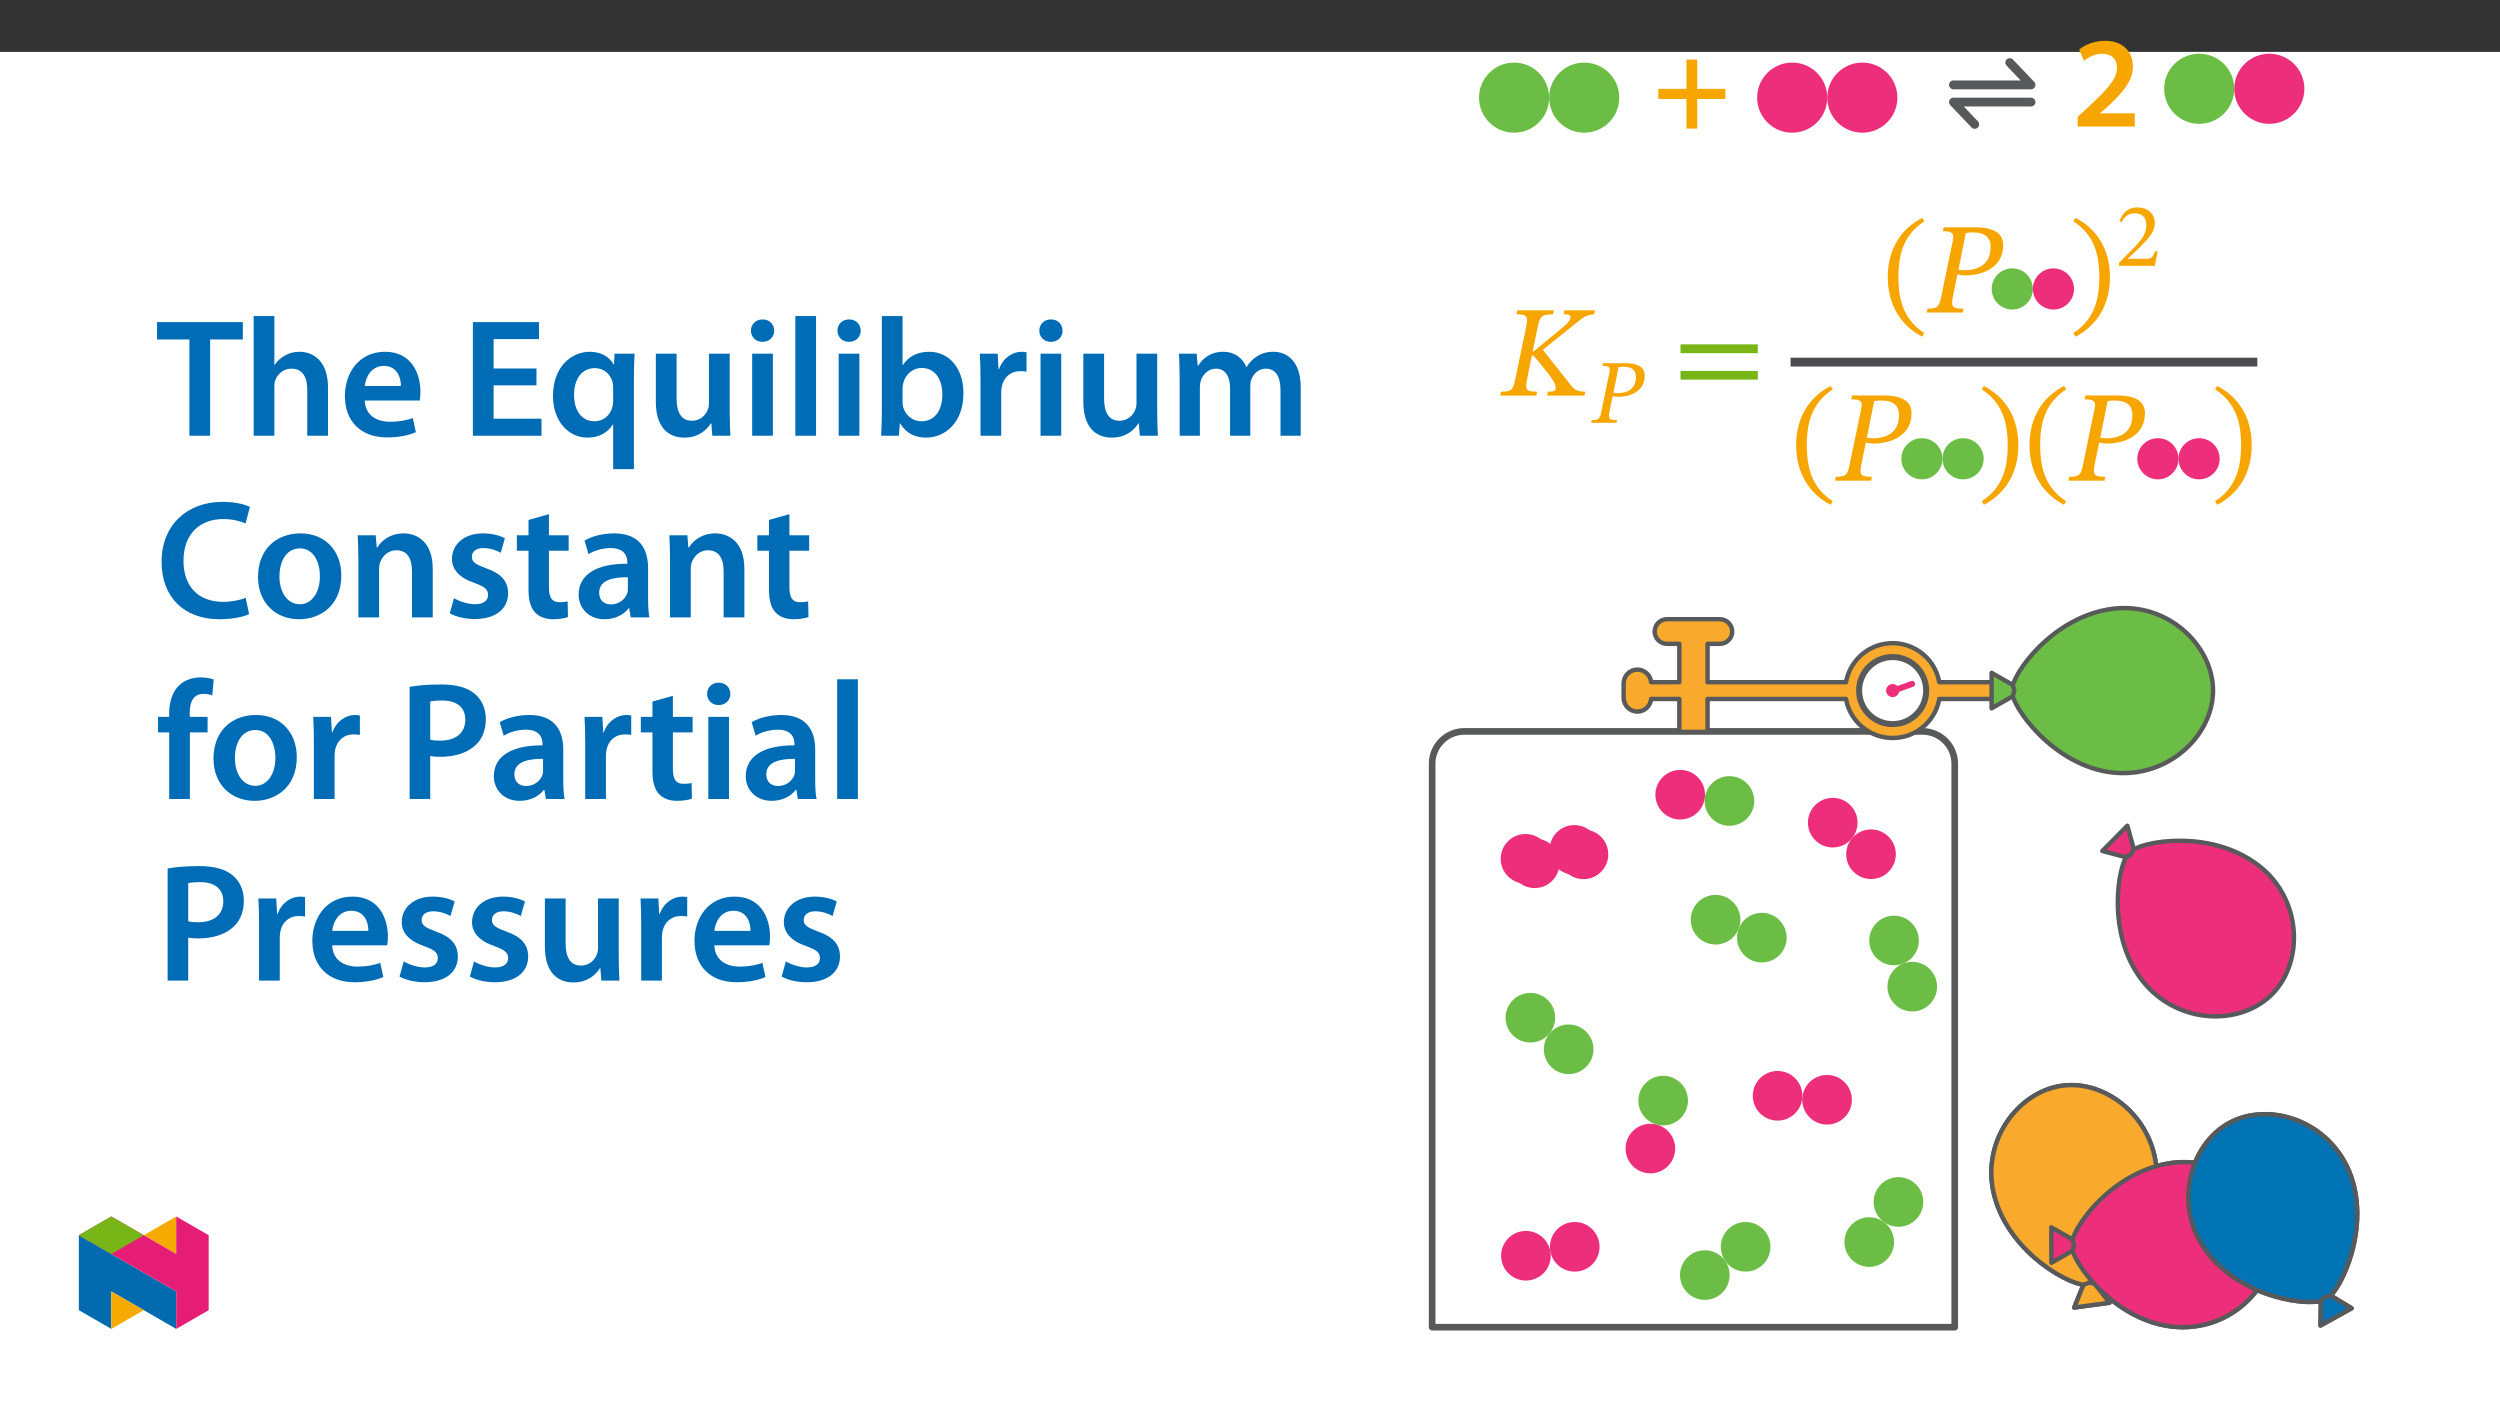 ﻿<?xml version="1.0" encoding="utf-8"?>
<svg xmlns="http://www.w3.org/2000/svg" xmlns:xlink="http://www.w3.org/1999/xlink" viewBox="0 0 960 540" version="1.1">
  <rect x="0" y="0" width="960" height="540" fill="#333333" stroke="none"/>
  <defs>
    <g>
      <symbol overflow="visible" id="glyph0-0">
        <path style="stroke:none;" d="M 15.938 -8.469 L 15.938 -9.266 C 15.938 -14.688 23.953 -18.578 23.953 -25.906 C 23.953 -31.078 19.625 -33.328 14.75 -33.328 C 9.719 -33.328 6.281 -30.484 6.281 -26.453 C 6.281 -24.109 7.219 -22.969 8.812 -22.969 C 10.016 -22.969 11.062 -23.609 11.062 -25.156 C 11.062 -27.047 10.016 -27.094 10.016 -28.734 C 10.016 -30.281 11.359 -31.438 14.297 -31.438 C 17.484 -31.438 19.484 -29.688 19.484 -25.75 C 19.484 -18.078 13.953 -16.234 13.953 -9.766 L 13.953 -8.469 Z M 17.828 -2.391 C 17.828 -3.938 16.781 -5.328 15.047 -5.328 C 13.203 -5.328 12.109 -3.984 12.109 -2.391 C 12.109 -0.75 13.047 0.406 15 0.406 C 16.781 0.406 17.828 -0.797 17.828 -2.391 Z M 29.641 8.422 L 29.641 -39.109 L 0.5 -39.109 L 0.5 8.422 Z M 27.047 5.781 L 3.031 5.781 L 3.031 -36.562 L 27.047 -36.562 Z M 27.047 5.781 " />
      </symbol>
      <symbol overflow="visible" id="glyph0-1">
        <path style="stroke:none;" d="M 5.188 -6.531 C 4.281 -2.234 3.781 -1.5 -0.344 -1.5 L -0.641 0 L 13.25 0 L 13.547 -1.5 C 9.109 -1.5 8.859 -2.234 9.719 -6.531 L 11.5 -15.391 L 12.109 -15.391 L 15.25 -11.609 C 19.484 -6.469 20.672 -4.531 20.672 -2.938 C 20.672 -1.797 19.781 -1.5 18.281 -1.5 L 17.641 -1.5 L 17.391 0 L 31.734 0 L 32.031 -1.5 C 29.594 -1.5 28.047 -2.047 26.75 -3.641 L 15.734 -17.578 L 28.594 -27.938 C 31.625 -30.391 32.625 -30.984 35.469 -31.234 L 35.719 -32.734 L 24.016 -32.734 L 23.656 -31.234 L 24.5 -31.234 C 25.656 -31.234 26.344 -30.828 26.344 -30.094 C 26.344 -28.594 24.406 -27 21.516 -24.656 L 12 -16.844 L 11.812 -16.844 L 13.703 -26.156 C 14.5 -30.031 14.938 -31.234 19.672 -31.234 L 19.922 -32.734 L 5.875 -32.734 L 5.578 -31.234 C 9.969 -31.234 10.062 -30.031 9.266 -26.156 Z M 5.188 -6.531 " />
      </symbol>
      <symbol overflow="visible" id="glyph0-2">
        <path style="stroke:none;" d="M 32.781 -16.281 L 32.781 -19.672 L 3.094 -19.672 L 3.094 -16.281 Z M 32.781 -6.125 L 32.781 -9.469 L 3.094 -9.469 L 3.094 -6.125 Z M 32.781 -6.125 " />
      </symbol>
      <symbol overflow="visible" id="glyph0-3">
        <path style="stroke:none;" d="M 2.141 -13.656 C 2.141 -2.688 7.375 5.125 15.391 9.266 L 16.188 7.875 C 8.922 3.094 6.234 -3.641 6.234 -13.656 C 6.234 -23.562 8.922 -30.234 16.188 -35.062 L 15.391 -36.359 C 7.375 -32.281 2.141 -24.5 2.141 -13.656 Z M 2.141 -13.656 " />
      </symbol>
      <symbol overflow="visible" id="glyph0-4">
        <path style="stroke:none;" d="M 5.875 -32.734 L 5.578 -31.234 C 8.922 -31.234 9.969 -30.688 9.422 -27.75 L 4.984 -6.328 C 4.188 -2.141 3.438 -1.5 -0.344 -1.5 L -0.641 0 L 13.203 0 L 13.5 -1.5 C 9.469 -1.5 8.562 -2.047 9.422 -6.125 L 11.156 -14.641 C 11.812 -14.453 13.156 -14.25 14.141 -14.25 C 20.719 -14.25 28.734 -17.234 28.734 -25.859 C 28.734 -31.078 24.109 -32.734 17.984 -32.734 Z M 14.391 -30.578 C 15.484 -30.688 16.047 -30.781 17.078 -30.781 C 22.109 -30.781 23.906 -28.547 23.906 -25.25 C 23.906 -18.875 19.672 -16.281 13.953 -16.281 C 12.797 -16.281 12.109 -16.391 11.562 -16.484 Z M 14.391 -30.578 " />
      </symbol>
      <symbol overflow="visible" id="glyph0-5">
        <path style="stroke:none;" d="M 15.594 -13.656 C 15.594 -24.5 10.359 -32.281 2.344 -36.359 L 1.547 -35.062 C 8.812 -30.234 11.5 -23.562 11.5 -13.656 C 11.5 -3.641 8.812 3.094 1.547 7.875 L 2.344 9.266 C 10.359 5.125 15.594 -2.688 15.594 -13.656 Z M 15.594 -13.656 " />
      </symbol>
      <symbol overflow="visible" id="glyph1-0">
        <path style="stroke:none;" d="M 11.156 -5.922 L 11.156 -6.484 C 11.156 -10.281 16.781 -13.016 16.781 -18.141 C 16.781 -21.766 13.734 -23.328 10.328 -23.328 C 6.797 -23.328 4.391 -21.344 4.391 -18.516 C 4.391 -16.875 5.062 -16.078 6.172 -16.078 C 7.016 -16.078 7.75 -16.531 7.75 -17.609 C 7.75 -18.938 7.016 -18.969 7.016 -20.125 C 7.016 -21.203 7.953 -22 10.016 -22 C 12.234 -22 13.641 -20.781 13.641 -18.031 C 13.641 -12.656 9.766 -11.375 9.766 -6.828 L 9.766 -5.922 Z M 12.484 -1.672 C 12.484 -2.75 11.75 -3.734 10.531 -3.734 C 9.234 -3.734 8.469 -2.797 8.469 -1.672 C 8.469 -0.516 9.141 0.281 10.5 0.281 C 11.75 0.281 12.484 -0.562 12.484 -1.672 Z M 20.75 5.891 L 20.75 -27.375 L 0.344 -27.375 L 0.344 5.891 Z M 18.938 4.047 L 2.125 4.047 L 2.125 -25.594 L 18.938 -25.594 Z M 18.938 4.047 " />
      </symbol>
      <symbol overflow="visible" id="glyph1-1">
        <path style="stroke:none;" d="M 4.109 -22.906 L 3.906 -21.859 C 6.25 -21.859 6.969 -21.484 6.594 -19.422 L 3.484 -4.422 C 2.922 -1.5 2.406 -1.047 -0.25 -1.047 L -0.453 0 L 9.234 0 L 9.453 -1.047 C 6.625 -1.047 6 -1.438 6.594 -4.297 L 7.812 -10.25 C 8.266 -10.109 9.203 -9.969 9.906 -9.969 C 14.516 -9.969 20.125 -12.062 20.125 -18.094 C 20.125 -21.766 16.875 -22.906 12.594 -22.906 Z M 10.078 -21.406 C 10.844 -21.484 11.234 -21.547 11.969 -21.547 C 15.484 -21.547 16.734 -19.984 16.734 -17.688 C 16.734 -13.219 13.781 -11.406 9.766 -11.406 C 8.969 -11.406 8.469 -11.469 8.094 -11.547 Z M 10.078 -21.406 " />
      </symbol>
      <symbol overflow="visible" id="glyph1-2">
        <path style="stroke:none;" d="M 16.188 -5.578 L 15.172 -5.578 C 14.375 -3.484 13.922 -2.75 12.062 -2.75 L 7.219 -2.75 L 4.781 -2.656 L 4.781 -2.828 L 9.375 -7.188 C 13.078 -10.922 15.062 -13.328 15.062 -16.422 C 15.062 -20.094 12.312 -22.453 8.375 -22.453 C 4.984 -22.453 2.609 -20.5 1.531 -17.125 L 2.375 -16.781 C 3.656 -19.391 5.203 -20.188 7.469 -20.188 C 10.156 -20.188 11.828 -18.516 11.828 -15.906 C 11.828 -12.234 10.078 -10.047 6.625 -6.484 L 1.328 -1.188 L 1.328 0 L 15.062 0 Z M 16.188 -5.578 " />
      </symbol>
      <symbol overflow="visible" id="glyph2-0">
        <path style="stroke:none;" d="M 0 0 L 24.906 0 L 24.906 -34.875 L 0 -34.875 Z M 12.453 -19.672 L 3.984 -32.375 L 20.922 -32.375 Z M 13.953 -17.438 L 22.422 -30.141 L 22.422 -4.734 Z M 3.984 -2.484 L 12.453 -15.188 L 20.922 -2.484 Z M 2.484 -30.141 L 10.953 -17.438 L 2.484 -4.734 Z M 2.484 -30.141 " />
      </symbol>
      <symbol overflow="visible" id="glyph2-1">
        <path style="stroke:none;" d="M 12.797 -26.5 L 12.797 -15.25 L 2 -15.25 L 2 -11.359 L 12.797 -11.359 L 12.797 0 L 16.938 0 L 16.938 -11.359 L 27.75 -11.359 L 27.75 -15.25 L 16.938 -15.25 L 16.938 -26.5 Z M 12.797 -26.5 " />
      </symbol>
      <symbol overflow="visible" id="glyph2-2">
        <path style="stroke:none;" d="M 24.062 0 L 24.062 -5.078 L 10.812 -5.078 L 10.812 -5.188 L 13.594 -7.625 C 19.281 -12.859 23.359 -17.438 23.359 -23.109 C 23.359 -28.391 19.875 -32.922 12.703 -32.922 C 8.625 -32.922 5.078 -31.484 2.734 -29.594 L 4.531 -25.25 C 6.172 -26.5 8.562 -27.938 11.453 -27.938 C 15.688 -27.938 17.234 -25.406 17.234 -22.516 C 17.188 -18.234 13.594 -14.344 5.984 -7.266 L 2.141 -3.734 L 2.141 0 Z M 24.062 0 " />
      </symbol>
      <symbol overflow="visible" id="glyph3-0">
        <path style="stroke:none;" d="M 0 0 L 32.375 0 L 32.375 -45.328 L 0 -45.328 Z M 16.188 -25.578 L 5.188 -42.094 L 27.188 -42.094 Z M 18.125 -22.656 L 29.141 -39.172 L 29.141 -6.156 Z M 5.188 -3.234 L 16.188 -19.75 L 27.188 -3.234 Z M 3.234 -39.172 L 14.25 -22.656 L 3.234 -6.156 Z M 3.234 -39.172 " />
      </symbol>
      <symbol overflow="visible" id="glyph3-1">
        <path style="stroke:none;" d="M 12.953 0 L 20.922 0 L 20.922 -36.969 L 33.469 -36.969 L 33.469 -43.641 L 0.516 -43.641 L 0.516 -36.969 L 12.953 -36.969 Z M 12.953 0 " />
      </symbol>
      <symbol overflow="visible" id="glyph3-2">
        <path style="stroke:none;" d="M 4.281 0 L 12.234 0 L 12.234 -18.906 C 12.234 -19.75 12.297 -20.594 12.562 -21.297 C 13.469 -23.703 15.672 -25.766 18.781 -25.766 C 23.188 -25.766 24.859 -22.281 24.859 -17.734 L 24.859 0 L 32.828 0 L 32.828 -18.578 C 32.828 -28.688 27.188 -32.25 21.828 -32.25 C 19.812 -32.25 17.938 -31.734 16.312 -30.828 C 14.703 -29.984 13.344 -28.75 12.375 -27.266 L 12.234 -27.266 L 12.234 -45.969 L 4.281 -45.969 Z M 4.281 0 " />
      </symbol>
      <symbol overflow="visible" id="glyph3-3">
        <path style="stroke:none;" d="M 31.016 -13.531 C 31.141 -14.25 31.281 -15.406 31.281 -16.906 C 31.281 -23.828 27.906 -32.25 17.672 -32.25 C 7.578 -32.25 2.266 -24.016 2.266 -15.281 C 2.266 -5.641 8.281 0.641 18.516 0.641 C 23.047 0.641 26.812 -0.188 29.531 -1.359 L 28.359 -6.797 C 25.906 -5.953 23.312 -5.375 19.625 -5.375 C 14.5 -5.375 10.094 -7.828 9.906 -13.531 Z M 9.906 -19.094 C 10.234 -22.344 12.297 -26.812 17.219 -26.812 C 22.531 -26.812 23.828 -22.016 23.766 -19.094 Z M 9.906 -19.094 " />
      </symbol>
      <symbol overflow="visible" id="glyph3-4">
        <path style="stroke:none;" d="M 29.016 -25.828 L 12.562 -25.828 L 12.562 -37.109 L 29.984 -37.109 L 29.984 -43.641 L 4.594 -43.641 L 4.594 0 L 30.953 0 L 30.953 -6.547 L 12.562 -6.547 L 12.562 -19.359 L 29.016 -19.359 Z M 29.016 -25.828 " />
      </symbol>
      <symbol overflow="visible" id="glyph3-5">
        <path style="stroke:none;" d="M 25.375 12.828 L 33.344 12.828 L 33.344 -22.406 C 33.344 -25.703 33.469 -28.688 33.609 -31.531 L 25.906 -31.531 L 25.703 -27.328 L 25.578 -27.391 C 23.891 -30.297 20.781 -32.25 16.375 -32.25 C 9.641 -32.25 2.266 -26.812 2.266 -15.281 C 2.266 -5.438 8.359 0.719 15.469 0.719 C 20.078 0.719 23.375 -1.297 25.25 -4.344 L 25.375 -4.344 Z M 25.375 -13.281 C 25.375 -12.5 25.25 -11.531 25 -10.812 C 24.094 -7.641 21.438 -5.562 18.188 -5.562 C 13.141 -5.562 10.359 -9.906 10.359 -15.672 C 10.359 -21.625 13.203 -25.969 18.391 -25.969 C 21.953 -25.969 24.469 -23.438 25.188 -20.469 C 25.312 -19.875 25.375 -19.172 25.375 -18.516 Z M 25.375 -13.281 " />
      </symbol>
      <symbol overflow="visible" id="glyph3-6">
        <path style="stroke:none;" d="M 32.5 -31.531 L 24.547 -31.531 L 24.547 -12.5 C 24.547 -11.594 24.406 -10.688 24.094 -10.031 C 23.312 -7.969 21.234 -5.766 18 -5.766 C 13.797 -5.766 12.109 -9.125 12.109 -14.375 L 12.109 -31.531 L 4.141 -31.531 L 4.141 -13.016 C 4.141 -2.719 9.391 0.719 15.094 0.719 C 20.781 0.719 23.891 -2.531 25.25 -4.734 L 25.453 -4.734 L 25.828 0 L 32.766 0 C 32.641 -2.594 32.5 -5.703 32.5 -9.453 Z M 32.5 -31.531 " />
      </symbol>
      <symbol overflow="visible" id="glyph3-7">
        <path style="stroke:none;" d="M 12.234 0 L 12.234 -31.531 L 4.281 -31.531 L 4.281 0 Z M 8.281 -44.672 C 5.641 -44.672 3.812 -42.797 3.812 -40.344 C 3.812 -38.016 5.562 -36.062 8.219 -36.062 C 11 -36.062 12.75 -38.016 12.75 -40.344 C 12.688 -42.797 11 -44.672 8.281 -44.672 Z M 8.281 -44.672 " />
      </symbol>
      <symbol overflow="visible" id="glyph3-8">
        <path style="stroke:none;" d="M 4.281 0 L 12.234 0 L 12.234 -45.969 L 4.281 -45.969 Z M 4.281 0 " />
      </symbol>
      <symbol overflow="visible" id="glyph3-9">
        <path style="stroke:none;" d="M 4.281 -8.875 C 4.281 -5.641 4.141 -2.141 4.016 0 L 10.812 0 L 11.203 -4.734 L 11.328 -4.734 C 13.594 -0.844 17.219 0.719 21.297 0.719 C 28.422 0.719 35.609 -4.922 35.609 -16.25 C 35.672 -25.828 30.172 -32.25 22.469 -32.25 C 17.734 -32.25 14.312 -30.234 12.375 -27.188 L 12.234 -27.188 L 12.234 -45.969 L 4.281 -45.969 Z M 12.234 -18.125 C 12.234 -18.906 12.375 -19.625 12.5 -20.203 C 13.344 -23.703 16.312 -26.031 19.547 -26.031 C 24.859 -26.031 27.516 -21.5 27.516 -15.922 C 27.516 -9.516 24.469 -5.562 19.484 -5.562 C 16.062 -5.562 13.281 -7.906 12.438 -11.141 C 12.297 -11.719 12.234 -12.375 12.234 -13.016 Z M 12.234 -18.125 " />
      </symbol>
      <symbol overflow="visible" id="glyph3-10">
        <path style="stroke:none;" d="M 4.281 0 L 12.234 0 L 12.234 -16.375 C 12.234 -17.219 12.297 -18.062 12.438 -18.781 C 13.141 -22.406 15.797 -24.797 19.547 -24.797 C 20.531 -24.797 21.234 -24.734 21.953 -24.609 L 21.953 -32.047 C 21.297 -32.188 20.844 -32.25 20.078 -32.25 C 16.641 -32.25 12.953 -29.984 11.391 -25.578 L 11.203 -25.578 L 10.875 -31.531 L 4.016 -31.531 C 4.203 -28.75 4.281 -25.641 4.281 -21.375 Z M 4.281 0 " />
      </symbol>
      <symbol overflow="visible" id="glyph3-11">
        <path style="stroke:none;" d="M 4.281 0 L 12.047 0 L 12.047 -18.641 C 12.047 -19.547 12.172 -20.469 12.438 -21.297 C 13.203 -23.438 15.219 -25.766 18.188 -25.766 C 21.891 -25.766 23.641 -22.656 23.641 -18.266 L 23.641 0 L 31.406 0 L 31.406 -18.906 C 31.406 -19.812 31.531 -20.844 31.797 -21.562 C 32.641 -23.828 34.641 -25.766 37.359 -25.766 C 41.188 -25.766 43 -22.656 43 -17.422 L 43 0 L 50.766 0 L 50.766 -18.578 C 50.766 -28.688 45.453 -32.25 40.281 -32.25 C 37.625 -32.25 35.609 -31.594 33.797 -30.375 C 32.375 -29.469 31.078 -28.172 29.984 -26.422 L 29.844 -26.422 C 28.484 -29.922 25.25 -32.25 21.109 -32.25 C 15.734 -32.25 12.891 -29.328 11.391 -26.875 L 11.203 -26.875 L 10.812 -31.531 L 4.016 -31.531 C 4.141 -28.812 4.281 -25.766 4.281 -22.141 Z M 4.281 0 " />
      </symbol>
      <symbol overflow="visible" id="glyph3-12">
        <path style="stroke:none;" d="M 34.578 -7.516 C 32.438 -6.609 29.078 -5.953 25.906 -5.953 C 16.25 -5.953 10.688 -12.047 10.688 -21.688 C 10.688 -32.188 17.094 -37.75 25.969 -37.75 C 29.531 -37.75 32.438 -36.969 34.516 -36.062 L 36.188 -42.406 C 34.578 -43.25 30.891 -44.359 25.641 -44.359 C 12.297 -44.359 2.266 -35.672 2.266 -21.297 C 2.266 -7.969 10.688 0.719 24.547 0.719 C 29.844 0.719 34 -0.328 35.875 -1.234 Z M 34.578 -7.516 " />
      </symbol>
      <symbol overflow="visible" id="glyph3-13">
        <path style="stroke:none;" d="M 18.578 -32.25 C 9.062 -32.25 2.266 -25.906 2.266 -15.547 C 2.266 -5.375 9.188 0.719 18.062 0.719 C 26.094 0.719 34.25 -4.469 34.25 -16.062 C 34.25 -25.641 27.969 -32.25 18.578 -32.25 Z M 18.391 -26.484 C 23.828 -26.484 26.031 -20.781 26.031 -15.859 C 26.031 -9.453 22.859 -5.047 18.328 -5.047 C 13.531 -5.047 10.484 -9.641 10.484 -15.734 C 10.484 -20.984 12.75 -26.484 18.391 -26.484 Z M 18.391 -26.484 " />
      </symbol>
      <symbol overflow="visible" id="glyph3-14">
        <path style="stroke:none;" d="M 4.281 0 L 12.234 0 L 12.234 -18.578 C 12.234 -19.484 12.375 -20.469 12.625 -21.109 C 13.469 -23.5 15.672 -25.766 18.844 -25.766 C 23.188 -25.766 24.859 -22.344 24.859 -17.812 L 24.859 0 L 32.828 0 L 32.828 -18.719 C 32.828 -28.688 27.125 -32.25 21.625 -32.25 C 16.375 -32.25 12.953 -29.266 11.531 -26.812 L 11.328 -26.812 L 10.938 -31.531 L 4.016 -31.531 C 4.141 -28.812 4.281 -25.766 4.281 -22.141 Z M 4.281 0 " />
      </symbol>
      <symbol overflow="visible" id="glyph3-15">
        <path style="stroke:none;" d="M 2.328 -1.547 C 4.656 -0.266 8.094 0.641 11.906 0.641 C 20.266 0.641 24.734 -3.5 24.734 -9.266 C 24.672 -13.922 22.078 -16.828 16.312 -18.844 C 12.297 -20.328 10.812 -21.234 10.812 -23.25 C 10.812 -25.188 12.375 -26.609 15.219 -26.609 C 18 -26.609 20.594 -25.578 21.891 -24.797 L 23.5 -30.375 C 21.625 -31.406 18.578 -32.25 15.094 -32.25 C 7.766 -32.25 3.172 -27.969 3.172 -22.406 C 3.172 -18.641 5.703 -15.281 11.844 -13.203 C 15.734 -11.781 17.031 -10.75 17.031 -8.609 C 17.031 -6.547 15.469 -5.047 11.984 -5.047 C 9.125 -5.047 5.703 -6.281 3.953 -7.375 Z M 2.328 -1.547 " />
      </symbol>
      <symbol overflow="visible" id="glyph3-16">
        <path style="stroke:none;" d="M 5.562 -37.422 L 5.562 -31.531 L 1.094 -31.531 L 1.094 -25.578 L 5.562 -25.578 L 5.562 -10.75 C 5.562 -6.609 6.344 -3.688 8.094 -1.875 C 9.578 -0.266 11.984 0.719 14.953 0.719 C 17.422 0.719 19.547 0.328 20.719 -0.125 L 20.594 -6.156 C 19.688 -5.891 18.906 -5.828 17.484 -5.828 C 14.438 -5.828 13.406 -7.766 13.406 -11.656 L 13.406 -25.578 L 20.984 -25.578 L 20.984 -31.531 L 13.406 -31.531 L 13.406 -39.625 Z M 5.562 -37.422 " />
      </symbol>
      <symbol overflow="visible" id="glyph3-17">
        <path style="stroke:none;" d="M 28.75 -18.906 C 28.75 -25.828 25.828 -32.25 15.734 -32.25 C 10.75 -32.25 6.672 -30.891 4.344 -29.469 L 5.891 -24.281 C 8.031 -25.641 11.266 -26.609 14.375 -26.609 C 19.938 -26.609 20.781 -23.188 20.781 -21.109 L 20.781 -20.594 C 9.125 -20.656 2.078 -16.578 2.078 -8.672 C 2.078 -3.891 5.641 0.719 11.984 0.719 C 16.125 0.719 19.422 -1.031 21.297 -3.5 L 21.5 -3.5 L 22.078 0 L 29.266 0 C 28.875 -1.938 28.75 -4.734 28.75 -7.578 Z M 20.984 -11.078 C 20.984 -10.484 20.984 -9.906 20.781 -9.328 C 20 -7.062 17.734 -4.984 14.5 -4.984 C 11.984 -4.984 9.969 -6.406 9.969 -9.516 C 9.969 -14.312 15.344 -15.469 20.984 -15.406 Z M 20.984 -11.078 " />
      </symbol>
      <symbol overflow="visible" id="glyph3-18">
        <path style="stroke:none;" d="M 13.141 0 L 13.141 -25.578 L 19.938 -25.578 L 19.938 -31.531 L 13.078 -31.531 L 13.078 -33.156 C 13.078 -37.031 14.375 -40.344 18.328 -40.344 C 19.812 -40.344 20.844 -40.078 21.75 -39.75 L 22.281 -45.906 C 21.047 -46.297 19.359 -46.688 17.219 -46.688 C 14.438 -46.688 11.328 -45.844 9 -43.641 C 6.281 -41.047 5.188 -36.969 5.188 -32.891 L 5.188 -31.531 L 0.906 -31.531 L 0.906 -25.578 L 5.188 -25.578 L 5.188 0 Z M 13.141 0 " />
      </symbol>
      <symbol overflow="visible" id="glyph3-19">
        <path style="stroke:none;" d="M 4.594 0 L 12.5 0 L 12.5 -16.516 C 13.594 -16.25 14.891 -16.188 16.375 -16.188 C 22.016 -16.188 26.938 -17.734 30.172 -20.922 C 32.562 -23.25 33.859 -26.609 33.859 -30.75 C 33.859 -34.828 32.188 -38.266 29.594 -40.406 C 26.812 -42.734 22.594 -43.969 16.766 -43.969 C 11.453 -43.969 7.516 -43.578 4.594 -43.062 Z M 12.5 -37.422 C 13.344 -37.625 14.891 -37.812 17.094 -37.812 C 22.594 -37.812 25.969 -35.281 25.969 -30.438 C 25.969 -25.375 22.344 -22.406 16.375 -22.406 C 14.766 -22.406 13.531 -22.469 12.5 -22.797 Z M 12.5 -37.422 " />
      </symbol>
    </g>
    <clipPath id="clip1">
      <path d="M 794 445 L 874 445 L 874 510.914 L 794 510.914 Z M 794 445 " />
    </clipPath>
    <clipPath id="clip2">
      <path d="M 839 426 L 906.023 426 L 906.023 501 L 839 501 Z M 839 426 " />
    </clipPath>
    <clipPath id="clip3">
      <path d="M 548.672 279 L 752 279 L 752 510.914 L 548.672 510.914 Z M 548.672 279 " />
    </clipPath>
    <clipPath id="clip4">
      <path d="M 794 445 L 874 445 L 874 510.914 L 794 510.914 Z M 794 445 " />
    </clipPath>
    <clipPath id="clip5">
      <path d="M 839 426 L 906.023 426 L 906.023 501 L 839 501 Z M 839 426 " />
    </clipPath>
    <clipPath id="clip6">
      <path d="M 30.277 474 L 68 474 L 68 510.301 L 30.277 510.301 Z M 30.277 474 " />
    </clipPath>
    <clipPath id="clip7">
      <path d="M 42 495 L 56 495 L 56 510.301 L 42 510.301 Z M 42 495 " />
    </clipPath>
    <clipPath id="clip8">
      <path d="M 55 467.125 L 68 467.125 L 68 482 L 55 482 Z M 55 467.125 " />
    </clipPath>
    <clipPath id="clip9">
      <path d="M 30.277 467.125 L 80.133 467.125 L 80.133 510.301 L 30.277 510.301 Z M 30.277 467.125 " />
    </clipPath>
    <clipPath id="clip10">
      <path d="M 30.277 467.125 L 56 467.125 L 56 482 L 30.277 482 Z M 30.277 467.125 " />
    </clipPath>
  </defs>
  <g id="surface1">
    <path style=" stroke:none;fill-rule:nonzero;fill:rgb(100%,100%,100%);fill-opacity:1;" d="M 0 559.926 L 960 559.926 L 960 19.926 L 0 19.926 Z M 0 559.926 " />
    <path style=" stroke:none;fill-rule:nonzero;fill:rgb(97.6%,66.699%,17.299%);fill-opacity:1;" d="M 791.828 416.918 C 774.629 419.262 760.324 438.852 765.898 459.457 C 771.938 481.785 795.945 494.379 802.258 493.52 C 808.57 492.66 828.699 473.629 828.188 450.98 C 827.707 429.637 809.031 414.578 791.828 416.918 " />
    <path style="fill:none;stroke-width:2;stroke-linecap:round;stroke-linejoin:round;stroke:rgb(34.499%,34.9%,35.699%);stroke-opacity:1;stroke-miterlimit:4;" d="M -0.001 0.002 C -20.236 -2.755 -37.065 -25.802 -30.507 -50.044 C -23.402 -76.312 4.842 -91.128 12.269 -90.117 C 19.695 -89.106 43.376 -66.717 42.774 -40.072 C 42.209 -14.961 20.238 2.755 -0.001 0.002 Z M -0.001 0.002 " transform="matrix(0.85,0,0,-0.85,791.829,416.92)" />
    <path style="fill-rule:nonzero;fill:rgb(97.6%,66.699%,17.299%);fill-opacity:1;stroke-width:2;stroke-linecap:round;stroke-linejoin:round;stroke:rgb(34.499%,34.9%,35.699%);stroke-opacity:1;stroke-miterlimit:4;" d="M -0 0.002 L -2.611 0.338 L -5.042 -0.687 L -9.182 -10.912 L -1.227 -9.828 L 6.728 -8.748 Z M -0 0.002 " transform="matrix(0.85,0,0,-0.85,804.313,492.822)" />
    <path style=" stroke:none;fill-rule:nonzero;fill:rgb(92.899%,17.999%,47.8%);fill-opacity:1;" d="M 872.742 477.859 C 872.684 460.5 855.145 443.742 833.984 446.559 C 811.059 449.609 795.418 471.75 795.438 478.121 C 795.461 484.488 811.676 506.949 834.195 509.422 C 855.414 511.75 872.801 495.219 872.742 477.859 " />
    <g clip-path="url(#clip1)" clip-rule="nonzero">
      <path style="fill:none;stroke-width:2;stroke-linecap:round;stroke-linejoin:round;stroke:rgb(34.499%,34.9%,35.699%);stroke-opacity:1;stroke-miterlimit:4;" d="M -0.002 -0.001 C -0.071 20.421 -20.705 40.137 -45.599 36.823 C -72.571 33.234 -90.971 7.186 -90.948 -0.309 C -90.921 -7.8 -71.845 -34.225 -45.351 -37.134 C -20.388 -39.873 0.067 -20.424 -0.002 -0.001 Z M -0.002 -0.001 " transform="matrix(0.85,0,0,-0.85,872.744,477.858)" />
    </g>
    <path style="fill-rule:nonzero;fill:rgb(92.899%,17.999%,47.8%);fill-opacity:1;stroke-width:2;stroke-linecap:round;stroke-linejoin:round;stroke:rgb(34.499%,34.9%,35.699%);stroke-opacity:1;stroke-miterlimit:4;" d="M 0.001 -0 L 0.681 2.546 L -0.017 5.087 L -9.608 10.542 L -9.553 -5.515 Z M 0.001 -0 " transform="matrix(0.85,0,0,-0.85,795.858,480.25)" />
    <path style=" stroke:none;fill-rule:nonzero;fill:rgb(0%,45.099%,70.999%);fill-opacity:1;" d="M 855.871 431.289 C 840.688 439.703 834.449 463.145 847.109 480.332 C 860.824 498.953 887.762 502 893.336 498.91 C 898.906 495.824 910.777 470.793 902.098 449.867 C 893.918 430.148 871.055 422.879 855.871 431.289 " />
    <g clip-path="url(#clip2)" clip-rule="nonzero">
      <path style="fill:none;stroke-width:2;stroke-linecap:round;stroke-linejoin:round;stroke:rgb(34.499%,34.9%,35.699%);stroke-opacity:1;stroke-miterlimit:4;" d="M 0.002 0.002 C -17.861 -9.897 -25.201 -37.475 -10.306 -57.696 C 5.829 -79.603 37.52 -83.187 44.078 -79.552 C 50.631 -75.922 64.597 -46.473 54.386 -21.855 C 44.763 1.344 17.865 9.896 0.002 0.002 Z M 0.002 0.002 " transform="matrix(0.85,0,0,-0.85,855.87,431.291)" />
    </g>
    <path style="fill-rule:nonzero;fill:rgb(0%,45.099%,70.999%);fill-opacity:1;stroke-width:2;stroke-linecap:round;stroke-linejoin:round;stroke:rgb(34.499%,34.9%,35.699%);stroke-opacity:1;stroke-miterlimit:4;" d="M -0.001 0.001 L -2.56 -0.629 L -4.449 -2.467 L -4.605 -13.497 L 2.412 -9.604 L 9.434 -5.716 Z M -0.001 0.001 " transform="matrix(0.85,0,0,-0.85,895,497.516)" />
    <path style=" stroke:none;fill-rule:nonzero;fill:rgb(100%,100%,100%);fill-opacity:1;" d="M 549.945 509.641 L 549.945 293.215 C 549.965 286.398 555.488 280.875 562.305 280.855 L 738.258 280.855 C 745.074 280.875 750.598 286.398 750.617 293.215 L 750.617 509.641 Z M 549.945 509.641 " />
    <g clip-path="url(#clip3)" clip-rule="nonzero">
      <path style="fill:none;stroke-width:3;stroke-linecap:round;stroke-linejoin:round;stroke:rgb(34.499%,34.9%,35.699%);stroke-opacity:1;stroke-miterlimit:4;" d="M -0 0.001 L -0 254.619 C 0.023 262.638 6.521 269.137 14.54 269.16 L 221.544 269.16 C 229.563 269.137 236.062 262.638 236.085 254.619 L 236.085 0.001 Z M -0 0.001 " transform="matrix(0.85,0,0,-0.85,549.945,509.641)" />
    </g>
    <path style=" stroke:none;fill-rule:nonzero;fill:rgb(92.899%,17.999%,47.8%);fill-opacity:1;" d="M 589.312 321.965 C 594.574 321.965 598.84 326.23 598.84 331.492 C 598.84 336.754 594.574 341.02 589.312 341.02 C 584.051 341.02 579.785 336.754 579.785 331.492 C 579.785 326.23 584.051 321.965 589.312 321.965 " />
    <path style=" stroke:none;fill-rule:nonzero;fill:rgb(92.899%,17.999%,47.8%);fill-opacity:1;" d="M 608.059 318.539 C 613.32 318.539 617.586 322.809 617.586 328.07 C 617.586 333.332 613.32 337.598 608.059 337.598 C 602.797 337.598 598.531 333.332 598.531 328.07 C 598.531 322.809 602.797 318.539 608.059 318.539 " />
    <path style=" stroke:none;fill-rule:nonzero;fill:rgb(92.899%,17.999%,47.8%);fill-opacity:1;" d="M 585.797 320.254 C 591.059 320.254 595.324 324.52 595.324 329.781 C 595.324 335.043 591.059 339.309 585.797 339.309 C 580.535 339.309 576.27 335.043 576.27 329.781 C 576.27 324.52 580.535 320.254 585.797 320.254 " />
    <path style=" stroke:none;fill-rule:nonzero;fill:rgb(92.899%,17.999%,47.8%);fill-opacity:1;" d="M 604.543 316.828 C 609.805 316.828 614.07 321.098 614.07 326.355 C 614.07 331.621 609.805 335.887 604.543 335.887 C 599.281 335.887 595.016 331.621 595.016 326.355 C 595.016 321.098 599.281 316.828 604.543 316.828 " />
    <path style=" stroke:none;fill-rule:nonzero;fill:rgb(92.899%,17.999%,47.8%);fill-opacity:1;" d="M 585.953 472.672 C 591.215 472.672 595.484 476.938 595.484 482.199 C 595.484 487.461 591.215 491.727 585.953 491.727 C 580.691 491.727 576.426 487.461 576.426 482.199 C 576.426 476.938 580.691 472.672 585.953 472.672 " />
    <path style=" stroke:none;fill-rule:nonzero;fill:rgb(92.899%,17.999%,47.8%);fill-opacity:1;" d="M 604.699 469.246 C 609.965 469.246 614.23 473.516 614.23 478.777 C 614.23 484.039 609.965 488.305 604.699 488.305 C 599.438 488.305 595.172 484.039 595.172 478.777 C 595.172 473.516 599.438 469.246 604.699 469.246 " />
    <path style=" stroke:none;fill-rule:nonzero;fill:rgb(92.899%,17.999%,47.8%);fill-opacity:1;" d="M 682.598 411.254 C 687.859 411.254 692.125 415.52 692.125 420.781 C 692.125 426.043 687.859 430.309 682.598 430.309 C 677.336 430.309 673.066 426.043 673.066 420.781 C 673.066 415.52 677.336 411.254 682.598 411.254 " />
    <path style=" stroke:none;fill-rule:nonzero;fill:rgb(92.899%,17.999%,47.8%);fill-opacity:1;" d="M 701.59 412.785 C 706.852 412.785 711.121 417.051 711.121 422.312 C 711.121 427.574 706.852 431.84 701.59 431.84 C 696.328 431.84 692.062 427.574 692.062 422.312 C 692.062 417.051 696.328 412.785 701.59 412.785 " />
    <path style=" stroke:none;fill-rule:nonzero;fill:rgb(92.899%,17.999%,47.8%);fill-opacity:1;" d="M 703.77 306.371 C 709.031 306.371 713.297 310.637 713.297 315.898 C 713.297 321.16 709.031 325.426 703.77 325.426 C 698.508 325.426 694.242 321.16 694.242 315.898 C 694.242 310.637 698.508 306.371 703.77 306.371 " />
    <path style=" stroke:none;fill-rule:nonzero;fill:rgb(92.899%,17.999%,47.8%);fill-opacity:1;" d="M 718.469 318.496 C 723.734 318.496 728 322.762 728 328.027 C 728 333.289 723.734 337.555 718.469 337.555 C 713.207 337.555 708.941 333.289 708.941 328.027 C 708.941 322.762 713.207 318.496 718.469 318.496 " />
    <path style=" stroke:none;fill-rule:nonzero;fill:rgb(42.4%,74.1%,27.1%);fill-opacity:1;" d="M 587.664 381.273 C 592.926 381.273 597.191 385.539 597.191 390.801 C 597.191 396.062 592.926 400.328 587.664 400.328 C 582.402 400.328 578.137 396.062 578.137 390.801 C 578.137 385.539 582.402 381.273 587.664 381.273 " />
    <path style=" stroke:none;fill-rule:nonzero;fill:rgb(42.4%,74.1%,27.1%);fill-opacity:1;" d="M 602.363 393.398 C 607.625 393.398 611.895 397.664 611.895 402.93 C 611.895 408.188 607.625 412.457 602.363 412.457 C 597.102 412.457 592.836 408.188 592.836 402.93 C 592.836 397.664 597.102 393.398 602.363 393.398 " />
    <path style=" stroke:none;fill-rule:nonzero;fill:rgb(42.4%,74.1%,27.1%);fill-opacity:1;" d="M 658.773 343.641 C 664.039 343.641 668.305 347.91 668.305 353.172 C 668.305 358.434 664.039 362.699 658.773 362.699 C 653.516 362.699 649.246 358.434 649.246 353.172 C 649.246 347.91 653.516 343.641 658.773 343.641 " />
    <path style=" stroke:none;fill-rule:nonzero;fill:rgb(42.4%,74.1%,27.1%);fill-opacity:1;" d="M 676.543 350.527 C 681.805 350.527 686.074 354.797 686.074 360.059 C 686.074 365.32 681.805 369.586 676.543 369.586 C 671.281 369.586 667.016 365.32 667.016 360.059 C 667.016 354.797 671.281 350.527 676.543 350.527 " />
    <path style=" stroke:none;fill-rule:nonzero;fill:rgb(42.4%,74.1%,27.1%);fill-opacity:1;" d="M 654.652 480.102 C 659.914 480.102 664.18 484.367 664.18 489.629 C 664.18 494.891 659.914 499.156 654.652 499.156 C 649.391 499.156 645.125 494.891 645.125 489.629 C 645.125 484.367 649.391 480.102 654.652 480.102 " />
    <path style=" stroke:none;fill-rule:nonzero;fill:rgb(42.4%,74.1%,27.1%);fill-opacity:1;" d="M 670.316 469.25 C 675.578 469.25 679.844 473.516 679.844 478.777 C 679.844 484.039 675.578 488.305 670.316 488.305 C 665.055 488.305 660.789 484.039 660.789 478.777 C 660.789 473.516 665.055 469.25 670.316 469.25 " />
    <path style=" stroke:none;fill-rule:nonzero;fill:rgb(42.4%,74.1%,27.1%);fill-opacity:1;" d="M 717.785 467.422 C 723.047 467.422 727.316 471.688 727.316 476.949 C 727.316 482.211 723.047 486.477 717.785 486.477 C 712.523 486.477 708.258 482.211 708.258 476.949 C 708.258 471.688 712.523 467.422 717.785 467.422 " />
    <path style=" stroke:none;fill-rule:nonzero;fill:rgb(42.4%,74.1%,27.1%);fill-opacity:1;" d="M 729.008 452.016 C 734.27 452.016 738.535 456.281 738.535 461.543 C 738.535 466.805 734.27 471.074 729.008 471.074 C 723.746 471.074 719.48 466.805 719.48 461.543 C 719.48 456.281 723.746 452.016 729.008 452.016 " />
    <path style=" stroke:none;fill-rule:nonzero;fill:rgb(42.4%,74.1%,27.1%);fill-opacity:1;" d="M 734.312 369.348 C 739.574 369.348 743.84 373.613 743.84 378.875 C 743.84 384.137 739.574 388.402 734.312 388.402 C 729.051 388.402 724.785 384.137 724.785 378.875 C 724.785 373.613 729.051 369.348 734.312 369.348 " />
    <path style=" stroke:none;fill-rule:nonzero;fill:rgb(42.4%,74.1%,27.1%);fill-opacity:1;" d="M 727.316 351.621 C 732.578 351.621 736.844 355.887 736.844 361.148 C 736.844 366.41 732.578 370.676 727.316 370.676 C 722.055 370.676 717.789 366.41 717.789 361.148 C 717.789 355.887 722.055 351.621 727.316 351.621 " />
    <path style=" stroke:none;fill-rule:nonzero;fill:rgb(92.899%,17.999%,47.8%);fill-opacity:1;" d="M 633.75 431.52 C 639.012 431.52 643.277 435.785 643.277 441.047 C 643.277 446.312 639.012 450.578 633.75 450.578 C 628.488 450.578 624.223 446.312 624.223 441.047 C 624.223 435.785 628.488 431.52 633.75 431.52 " />
    <path style=" stroke:none;fill-rule:nonzero;fill:rgb(42.4%,74.1%,27.1%);fill-opacity:1;" d="M 638.652 413.105 C 643.914 413.105 648.18 417.371 648.18 422.633 C 648.18 427.895 643.914 432.16 638.652 432.16 C 633.391 432.16 629.125 427.895 629.125 422.633 C 629.125 417.371 633.391 413.105 638.652 413.105 " />
    <path style=" stroke:none;fill-rule:nonzero;fill:rgb(92.899%,17.999%,47.8%);fill-opacity:1;" d="M 645.199 295.645 C 650.461 295.645 654.727 299.91 654.727 305.172 C 654.727 310.434 650.461 314.699 645.199 314.699 C 639.938 314.699 635.672 310.434 635.672 305.172 C 635.672 299.91 639.938 295.645 645.199 295.645 " />
    <path style=" stroke:none;fill-rule:nonzero;fill:rgb(42.4%,74.1%,27.1%);fill-opacity:1;" d="M 664.105 298.043 C 669.367 298.043 673.633 302.309 673.633 307.57 C 673.633 312.832 669.367 317.098 664.105 317.098 C 658.844 317.098 654.578 312.832 654.578 307.57 C 654.578 302.309 658.844 298.043 664.105 298.043 " />
    <path style=" stroke:none;fill-rule:nonzero;fill:rgb(92.899%,17.999%,47.8%);fill-opacity:1;" d="M 872.508 381.754 C 884.719 369.414 884.121 345.164 867.145 332.223 C 848.75 318.203 822.039 322.848 817.559 327.379 C 813.082 331.906 808.719 359.262 822.926 376.906 C 836.312 393.535 860.301 394.094 872.508 381.754 " />
    <path style="fill:none;stroke-width:2;stroke-linecap:round;stroke-linejoin:round;stroke:rgb(34.499%,34.9%,35.699%);stroke-opacity:1;stroke-miterlimit:4;" d="M -0.002 -0.001 C 14.364 14.517 13.661 43.046 -6.312 58.271 C -27.952 74.765 -59.377 69.301 -64.648 63.97 C -69.915 58.644 -75.048 26.461 -58.334 5.703 C -42.585 -13.861 -14.363 -14.518 -0.002 -0.001 Z M -0.002 -0.001 " transform="matrix(0.85,0,0,-0.85,872.51,381.753)" />
    <path style="fill-rule:nonzero;fill:rgb(92.899%,17.999%,47.8%);fill-opacity:1;stroke-width:2;stroke-linecap:round;stroke-linejoin:round;stroke:rgb(34.499%,34.9%,35.699%);stroke-opacity:1;stroke-miterlimit:4;" d="M 0.002 0 L 2.281 1.324 L 3.577 3.617 L 0.631 14.246 L -5.012 8.543 L -10.66 2.836 Z M 0.002 0 " transform="matrix(0.85,0,0,-0.85,816.354,329.184)" />
    <path style=" stroke:none;fill-rule:nonzero;fill:rgb(97.6%,66.699%,17.299%);fill-opacity:1;" d="M 791.828 416.918 C 774.629 419.262 760.324 438.852 765.898 459.457 C 771.938 481.785 795.945 494.379 802.258 493.52 C 808.57 492.66 828.699 473.629 828.188 450.98 C 827.707 429.637 809.031 414.578 791.828 416.918 " />
    <path style="fill:none;stroke-width:2;stroke-linecap:round;stroke-linejoin:round;stroke:rgb(34.499%,34.9%,35.699%);stroke-opacity:1;stroke-miterlimit:4;" d="M -0.001 0.002 C -20.236 -2.755 -37.065 -25.802 -30.507 -50.044 C -23.402 -76.312 4.842 -91.128 12.269 -90.117 C 19.695 -89.106 43.376 -66.717 42.774 -40.072 C 42.209 -14.961 20.238 2.755 -0.001 0.002 Z M -0.001 0.002 " transform="matrix(0.85,0,0,-0.85,791.829,416.92)" />
    <path style="fill-rule:nonzero;fill:rgb(97.6%,66.699%,17.299%);fill-opacity:1;stroke-width:2;stroke-linecap:round;stroke-linejoin:round;stroke:rgb(34.499%,34.9%,35.699%);stroke-opacity:1;stroke-miterlimit:4;" d="M -0 0.002 L -2.611 0.338 L -5.042 -0.687 L -9.182 -10.912 L -1.227 -9.828 L 6.728 -8.748 Z M -0 0.002 " transform="matrix(0.85,0,0,-0.85,804.313,492.822)" />
    <path style=" stroke:none;fill-rule:nonzero;fill:rgb(92.899%,17.999%,47.8%);fill-opacity:1;" d="M 872.742 477.859 C 872.684 460.5 855.145 443.742 833.984 446.559 C 811.059 449.609 795.418 471.75 795.438 478.121 C 795.461 484.488 811.676 506.949 834.195 509.422 C 855.414 511.75 872.801 495.219 872.742 477.859 " />
    <g clip-path="url(#clip4)" clip-rule="nonzero">
      <path style="fill:none;stroke-width:2;stroke-linecap:round;stroke-linejoin:round;stroke:rgb(34.499%,34.9%,35.699%);stroke-opacity:1;stroke-miterlimit:4;" d="M -0.002 -0.001 C -0.071 20.421 -20.705 40.137 -45.599 36.823 C -72.571 33.234 -90.971 7.186 -90.948 -0.309 C -90.921 -7.8 -71.845 -34.225 -45.351 -37.134 C -20.388 -39.873 0.067 -20.424 -0.002 -0.001 Z M -0.002 -0.001 " transform="matrix(0.85,0,0,-0.85,872.744,477.858)" />
    </g>
    <path style="fill-rule:nonzero;fill:rgb(92.899%,17.999%,47.8%);fill-opacity:1;stroke-width:2;stroke-linecap:round;stroke-linejoin:round;stroke:rgb(34.499%,34.9%,35.699%);stroke-opacity:1;stroke-miterlimit:4;" d="M 0.001 -0 L 0.681 2.546 L -0.017 5.087 L -9.608 10.542 L -9.553 -5.515 Z M 0.001 -0 " transform="matrix(0.85,0,0,-0.85,795.858,480.25)" />
    <path style=" stroke:none;fill-rule:nonzero;fill:rgb(0%,45.099%,70.999%);fill-opacity:1;" d="M 855.871 431.289 C 840.688 439.703 834.449 463.145 847.109 480.332 C 860.824 498.953 887.762 502 893.336 498.91 C 898.906 495.824 910.777 470.793 902.098 449.867 C 893.918 430.148 871.055 422.879 855.871 431.289 " />
    <g clip-path="url(#clip5)" clip-rule="nonzero">
      <path style="fill:none;stroke-width:2;stroke-linecap:round;stroke-linejoin:round;stroke:rgb(34.499%,34.9%,35.699%);stroke-opacity:1;stroke-miterlimit:4;" d="M 0.002 0.002 C -17.861 -9.897 -25.201 -37.475 -10.306 -57.696 C 5.829 -79.603 37.52 -83.187 44.078 -79.552 C 50.631 -75.922 64.597 -46.473 54.386 -21.855 C 44.763 1.344 17.865 9.896 0.002 0.002 Z M 0.002 0.002 " transform="matrix(0.85,0,0,-0.85,855.87,431.291)" />
    </g>
    <path style="fill-rule:nonzero;fill:rgb(0%,45.099%,70.999%);fill-opacity:1;stroke-width:2;stroke-linecap:round;stroke-linejoin:round;stroke:rgb(34.499%,34.9%,35.699%);stroke-opacity:1;stroke-miterlimit:4;" d="M -0.001 0.001 L -2.56 -0.629 L -4.449 -2.467 L -4.605 -13.497 L 2.412 -9.604 L 9.434 -5.716 Z M -0.001 0.001 " transform="matrix(0.85,0,0,-0.85,895,497.516)" />
    <path style="fill-rule:nonzero;fill:rgb(97.6%,66.699%,17.299%);fill-opacity:1;stroke-width:2;stroke-linecap:round;stroke-linejoin:round;stroke:rgb(34.499%,34.9%,35.699%);stroke-opacity:1;stroke-miterlimit:4;" d="M -0.002 0.001 C -2.079 11.637 -13.2 19.385 -24.841 17.308 C -33.664 15.727 -40.567 8.82 -42.148 0.001 L -104.684 0.001 L -104.684 17.335 L -99.124 17.335 C -96.054 17.331 -93.559 19.817 -93.554 22.892 C -93.549 25.961 -96.036 28.457 -99.105 28.461 L -123.002 28.461 C -126.077 28.466 -128.568 25.98 -128.572 22.905 C -128.577 19.835 -126.091 17.34 -123.021 17.335 L -117.442 17.335 L -117.442 0.001 L -130.195 0.001 C -130.475 3.213 -133.159 5.69 -136.385 5.699 C -139.813 5.69 -142.589 2.91 -142.603 -0.518 L -142.603 -7.058 C -142.589 -10.486 -139.813 -13.267 -136.385 -13.276 C -133.159 -13.262 -130.475 -10.79 -130.195 -7.577 L -117.442 -7.577 L -117.442 -22.458 L -104.684 -22.458 L -104.684 -7.573 L -42.148 -7.573 C -40.066 -19.213 -28.945 -26.961 -17.309 -24.88 C -8.485 -23.303 -1.578 -16.396 -0.002 -7.573 L 23.909 -7.573 L 23.909 0.001 Z M -0.002 0.001 " transform="matrix(0.85,0,0,-0.85,744.685,261.966)" />
    <path style=" stroke:none;fill-rule:nonzero;fill:rgb(100%,100%,100%);fill-opacity:1;" d="M 726.773 252.305 C 733.887 252.305 739.652 258.074 739.652 265.184 C 739.652 272.297 733.887 278.062 726.773 278.062 C 719.66 278.062 713.895 272.297 713.895 265.184 C 713.895 258.074 719.66 252.305 726.773 252.305 " />
    <path style="fill:none;stroke-width:2.726;stroke-linecap:round;stroke-linejoin:round;stroke:rgb(34.499%,34.9%,35.699%);stroke-opacity:1;stroke-miterlimit:4;" d="M 0.001 0.002 C 8.369 0.002 15.153 -6.786 15.153 -15.15 C 15.153 -23.519 8.369 -30.302 0.001 -30.302 C -8.368 -30.302 -15.151 -23.519 -15.151 -15.15 C -15.151 -6.786 -8.368 0.002 0.001 0.002 Z M 0.001 0.002 " transform="matrix(0.85,0,0,-0.85,726.773,252.306)" />
    <path style=" stroke:none;fill-rule:nonzero;fill:rgb(92.899%,17.999%,47.8%);fill-opacity:1;" d="M 726.773 262.672 C 728.16 262.672 729.285 263.797 729.285 265.184 C 729.285 266.57 728.16 267.695 726.773 267.695 C 725.383 267.695 724.262 266.57 724.262 265.184 C 724.262 263.797 725.383 262.672 726.773 262.672 " />
    <path style=" stroke:none;fill-rule:nonzero;fill:rgb(92.899%,17.999%,47.8%);fill-opacity:1;" d="M 727.379 266.27 C 726.738 266.27 726.219 265.75 726.219 265.105 C 726.219 264.617 726.523 264.18 726.984 264.016 L 733.891 261.5 C 734.496 261.285 735.16 261.598 735.379 262.203 C 735.594 262.805 735.285 263.469 734.688 263.688 L 727.777 266.199 C 727.652 266.246 727.516 266.27 727.379 266.27 " />
    <path style=" stroke:none;fill-rule:nonzero;fill:rgb(42.4%,74.1%,27.1%);fill-opacity:1;" d="M 849.809 265.215 C 849.809 247.855 832.324 231.039 811.156 233.785 C 788.219 236.758 772.5 258.844 772.5 265.215 C 772.5 271.586 788.645 294.098 811.156 296.648 C 832.367 299.051 849.809 282.574 849.809 265.215 " />
    <path style="fill:none;stroke-width:2;stroke-linecap:round;stroke-linejoin:round;stroke:rgb(34.499%,34.9%,35.699%);stroke-opacity:1;stroke-miterlimit:4;" d="M 0.002 0.001 C 0.002 20.423 -20.568 40.207 -45.471 36.977 C -72.457 33.48 -90.949 7.496 -90.949 0.001 C -90.949 -7.495 -71.956 -33.979 -45.471 -36.98 C -20.517 -39.806 0.002 -20.422 0.002 0.001 Z M 0.002 0.001 " transform="matrix(0.85,0,0,-0.85,849.807,265.215)" />
    <path style="fill-rule:nonzero;fill:rgb(42.4%,74.1%,27.1%);fill-opacity:1;stroke-width:2;stroke-linecap:round;stroke-linejoin:round;stroke:rgb(34.499%,34.9%,35.699%);stroke-opacity:1;stroke-miterlimit:4;" d="M -0.001 0 L 0.688 2.546 L -0.001 5.088 L -9.574 10.57 L -9.574 -5.482 Z M -0.001 0 " transform="matrix(0.85,0,0,-0.85,772.915,267.348)" />
    <path style=" stroke:none;fill-rule:nonzero;fill:rgb(42.4%,74.1%,27.1%);fill-opacity:1;" d="M 581.41 24.031 C 588.844 24.031 594.871 30.059 594.871 37.492 C 594.871 44.93 588.844 50.957 581.41 50.957 C 573.973 50.957 567.945 44.93 567.945 37.492 C 567.945 30.059 573.973 24.031 581.41 24.031 " />
    <path style=" stroke:none;fill-rule:nonzero;fill:rgb(42.4%,74.1%,27.1%);fill-opacity:1;" d="M 608.336 24.031 C 615.773 24.031 621.801 30.059 621.801 37.492 C 621.801 44.93 615.773 50.957 608.336 50.957 C 600.902 50.957 594.871 44.93 594.871 37.492 C 594.871 30.059 600.902 24.031 608.336 24.031 " />
    <path style=" stroke:none;fill-rule:nonzero;fill:rgb(92.899%,17.999%,47.8%);fill-opacity:1;" d="M 688.207 24.031 C 695.645 24.031 701.672 30.059 701.672 37.492 C 701.672 44.93 695.645 50.957 688.207 50.957 C 680.77 50.957 674.742 44.93 674.742 37.492 C 674.742 30.059 680.77 24.031 688.207 24.031 " />
    <path style=" stroke:none;fill-rule:nonzero;fill:rgb(92.899%,17.999%,47.8%);fill-opacity:1;" d="M 715.137 24.031 C 722.57 24.031 728.602 30.059 728.602 37.492 C 728.602 44.93 722.57 50.957 715.137 50.957 C 707.699 50.957 701.672 44.93 701.672 37.492 C 701.672 30.059 707.699 24.031 715.137 24.031 " />
    <path style=" stroke:none;fill-rule:nonzero;fill:rgb(42.4%,74.1%,27.1%);fill-opacity:1;" d="M 844.492 20.629 C 851.93 20.629 857.957 26.656 857.957 34.094 C 857.957 41.531 851.93 47.559 844.492 47.559 C 837.059 47.559 831.027 41.531 831.027 34.094 C 831.027 26.656 837.059 20.629 844.492 20.629 " />
    <path style=" stroke:none;fill-rule:nonzero;fill:rgb(92.899%,17.999%,47.8%);fill-opacity:1;" d="M 871.422 20.629 C 878.855 20.629 884.887 26.656 884.887 34.094 C 884.887 41.531 878.855 47.559 871.422 47.559 C 863.984 47.559 857.957 41.531 857.957 34.094 C 857.957 26.656 863.984 20.629 871.422 20.629 " />
    <path style="fill:none;stroke-width:4;stroke-linecap:round;stroke-linejoin:round;stroke:rgb(34.499%,34.9%,35.699%);stroke-opacity:1;stroke-miterlimit:4;" d="M -0.002 -0.002 L 9.598 -10.08 L -25.439 -10.08 " transform="matrix(0.85,0,0,-0.85,771.748,24.03)" />
    <path style="fill:none;stroke-width:4;stroke-linecap:round;stroke-linejoin:round;stroke:rgb(34.499%,34.9%,35.699%);stroke-opacity:1;stroke-miterlimit:4;" d="M 0.001 0 L -9.599 10.078 L 25.438 10.078 " transform="matrix(0.85,0,0,-0.85,758.284,47.762)" />
    <path style=" stroke:none;fill-rule:nonzero;fill:rgb(42.4%,74.1%,27.1%);fill-opacity:1;" d="M 772.715 103.051 C 777.082 103.051 780.621 106.59 780.621 110.957 C 780.621 115.324 777.082 118.863 772.715 118.863 C 768.348 118.863 764.809 115.324 764.809 110.957 C 764.809 106.59 768.348 103.051 772.715 103.051 " />
    <path style=" stroke:none;fill-rule:nonzero;fill:rgb(92.899%,17.999%,47.8%);fill-opacity:1;" d="M 788.527 103.051 C 792.891 103.051 796.43 106.59 796.43 110.957 C 796.43 115.324 792.891 118.863 788.527 118.863 C 784.16 118.863 780.621 115.324 780.621 110.957 C 780.621 106.59 784.16 103.051 788.527 103.051 " />
    <path style=" stroke:none;fill-rule:nonzero;fill:rgb(42.4%,74.1%,27.1%);fill-opacity:1;" d="M 738.008 168.266 C 742.375 168.266 745.914 171.805 745.914 176.168 C 745.914 180.535 742.375 184.074 738.008 184.074 C 733.645 184.074 730.105 180.535 730.105 176.168 C 730.105 171.805 733.645 168.266 738.008 168.266 " />
    <path style=" stroke:none;fill-rule:nonzero;fill:rgb(42.4%,74.1%,27.1%);fill-opacity:1;" d="M 753.82 168.266 C 758.184 168.266 761.723 171.805 761.723 176.168 C 761.723 180.535 758.184 184.074 753.82 184.074 C 749.453 184.074 745.914 180.535 745.914 176.168 C 745.914 171.805 749.453 168.266 753.82 168.266 " />
    <path style=" stroke:none;fill-rule:nonzero;fill:rgb(92.899%,17.999%,47.8%);fill-opacity:1;" d="M 828.637 168.266 C 833.004 168.266 836.543 171.805 836.543 176.168 C 836.543 180.535 833.004 184.074 828.637 184.074 C 824.27 184.074 820.73 180.535 820.73 176.168 C 820.73 171.805 824.27 168.266 828.637 168.266 " />
    <path style=" stroke:none;fill-rule:nonzero;fill:rgb(92.899%,17.999%,47.8%);fill-opacity:1;" d="M 844.445 168.266 C 848.812 168.266 852.352 171.805 852.352 176.168 C 852.352 180.535 848.812 184.074 844.445 184.074 C 840.082 184.074 836.543 180.535 836.543 176.168 C 836.543 171.805 840.082 168.266 844.445 168.266 " />
    <g style="fill:rgb(96.863%,65.099%,0%);fill-opacity:1;">
      <use xlink:href="#glyph0-1" x="576.732" y="151.905" />
    </g>
    <g style="fill:rgb(96.863%,65.099%,0%);fill-opacity:1;">
      <use xlink:href="#glyph1-1" x="611.452" y="162.366" />
    </g>
    <g style="fill:rgb(47.06%,70.979%,9.021%);fill-opacity:1;">
      <use xlink:href="#glyph0-2" x="642.214" y="151.905" />
    </g>
    <g style="fill:rgb(96.863%,65.099%,0%);fill-opacity:1;">
      <use xlink:href="#glyph0-3" x="722.758" y="120.025" />
      <use xlink:href="#glyph0-4" x="740.491" y="120.025" />
    </g>
    <g style="fill:rgb(96.863%,65.099%,0%);fill-opacity:1;">
      <use xlink:href="#glyph0-5" x="794.638" y="120.025" />
    </g>
    <g style="fill:rgb(96.863%,65.099%,0%);fill-opacity:1;">
      <use xlink:href="#glyph1-2" x="812.371" y="102.093" />
    </g>
    <path style=" stroke:none;fill-rule:nonzero;fill:rgb(29.805%,29.805%,30.588%);fill-opacity:1;" d="M 687.578 140.746 L 866.805 140.746 L 866.805 137.359 L 687.578 137.359 Z M 687.578 140.746 " />
    <g style="fill:rgb(96.863%,65.099%,0%);fill-opacity:1;">
      <use xlink:href="#glyph0-3" x="687.578" y="184.583" />
      <use xlink:href="#glyph0-4" x="705.311" y="184.583" />
    </g>
    <g style="fill:rgb(96.863%,65.099%,0%);fill-opacity:1;">
      <use xlink:href="#glyph0-5" x="759.458" y="184.583" />
      <use xlink:href="#glyph0-3" x="777.192" y="184.583" />
      <use xlink:href="#glyph0-4" x="794.925" y="184.583" />
    </g>
    <g style="fill:rgb(96.863%,65.099%,0%);fill-opacity:1;">
      <use xlink:href="#glyph0-5" x="849.072" y="184.583" />
    </g>
    <g style="fill:rgb(96.863%,65.099%,0%);fill-opacity:1;">
      <use xlink:href="#glyph2-1" x="634.794" y="49.37" />
    </g>
    <g style="fill:rgb(96.863%,65.099%,0%);fill-opacity:1;">
      <use xlink:href="#glyph2-2" x="795.691" y="48.598" />
    </g>
    <g style="fill:rgb(0%,42.354%,71.373%);fill-opacity:1;">
      <use xlink:href="#glyph3-1" x="59.776" y="167.33" />
    </g>
    <g style="fill:rgb(0%,42.354%,71.373%);fill-opacity:1;">
      <use xlink:href="#glyph3-2" x="93.126" y="167.33" />
      <use xlink:href="#glyph3-3" x="130.167" y="167.33" />
    </g>
    <g style="fill:rgb(0%,42.354%,71.373%);fill-opacity:1;">
      <use xlink:href="#glyph3-4" x="176.986" y="167.33" />
    </g>
    <g style="fill:rgb(0%,42.354%,71.373%);fill-opacity:1;">
      <use xlink:href="#glyph3-5" x="210.077" y="167.33" />
      <use xlink:href="#glyph3-6" x="247.701" y="167.33" />
      <use xlink:href="#glyph3-7" x="284.548" y="167.33" />
      <use xlink:href="#glyph3-8" x="301.126" y="167.33" />
      <use xlink:href="#glyph3-7" x="317.769" y="167.33" />
      <use xlink:href="#glyph3-9" x="334.346" y="167.33" />
      <use xlink:href="#glyph3-10" x="372.229" y="167.33" />
      <use xlink:href="#glyph3-7" x="395.283" y="167.33" />
      <use xlink:href="#glyph3-6" x="411.861" y="167.33" />
      <use xlink:href="#glyph3-11" x="448.708" y="167.33" />
    </g>
    <g style="fill:rgb(0%,42.354%,71.373%);fill-opacity:1;">
      <use xlink:href="#glyph3-12" x="59.776" y="237.069" />
    </g>
    <g style="fill:rgb(0%,42.354%,71.373%);fill-opacity:1;">
      <use xlink:href="#glyph3-13" x="96.817" y="237.069" />
      <use xlink:href="#glyph3-14" x="133.34" y="237.069" />
      <use xlink:href="#glyph3-15" x="170.381" y="237.069" />
      <use xlink:href="#glyph3-16" x="197.385" y="237.069" />
      <use xlink:href="#glyph3-17" x="220.115" y="237.069" />
      <use xlink:href="#glyph3-14" x="253.011" y="237.069" />
    </g>
    <g style="fill:rgb(0%,42.354%,71.373%);fill-opacity:1;">
      <use xlink:href="#glyph3-16" x="289.729" y="237.069" />
    </g>
    <g style="fill:rgb(0%,42.354%,71.373%);fill-opacity:1;">
      <use xlink:href="#glyph3-18" x="59.776" y="306.807" />
    </g>
    <g style="fill:rgb(0%,42.354%,71.373%);fill-opacity:1;">
      <use xlink:href="#glyph3-13" x="79.721" y="306.807" />
      <use xlink:href="#glyph3-10" x="116.244" y="306.807" />
    </g>
    <g style="fill:rgb(0%,42.354%,71.373%);fill-opacity:1;">
      <use xlink:href="#glyph3-19" x="152.703" y="306.807" />
    </g>
    <g style="fill:rgb(0%,42.354%,71.373%);fill-opacity:1;">
      <use xlink:href="#glyph3-17" x="187.542" y="306.807" />
      <use xlink:href="#glyph3-10" x="220.439" y="306.807" />
    </g>
    <g style="fill:rgb(0%,42.354%,71.373%);fill-opacity:1;">
      <use xlink:href="#glyph3-16" x="244.981" y="306.807" />
      <use xlink:href="#glyph3-7" x="267.711" y="306.807" />
      <use xlink:href="#glyph3-17" x="284.289" y="306.807" />
      <use xlink:href="#glyph3-8" x="317.186" y="306.807" />
    </g>
    <g style="fill:rgb(0%,42.354%,71.373%);fill-opacity:1;">
      <use xlink:href="#glyph3-19" x="59.776" y="376.546" />
    </g>
    <g style="fill:rgb(0%,42.354%,71.373%);fill-opacity:1;">
      <use xlink:href="#glyph3-10" x="95.198" y="376.546" />
    </g>
    <g style="fill:rgb(0%,42.354%,71.373%);fill-opacity:1;">
      <use xlink:href="#glyph3-3" x="117.669" y="376.546" />
      <use xlink:href="#glyph3-15" x="151.084" y="376.546" />
      <use xlink:href="#glyph3-15" x="178.087" y="376.546" />
      <use xlink:href="#glyph3-6" x="205.091" y="376.546" />
      <use xlink:href="#glyph3-10" x="241.938" y="376.546" />
    </g>
    <g style="fill:rgb(0%,42.354%,71.373%);fill-opacity:1;">
      <use xlink:href="#glyph3-3" x="264.409" y="376.546" />
      <use xlink:href="#glyph3-15" x="297.823" y="376.546" />
    </g>
    <g clip-path="url(#clip6)" clip-rule="nonzero">
      <path style=" stroke:none;fill-rule:nonzero;fill:rgb(0.8%,42%,68.999%);fill-opacity:1;" d="M 30.277 503.105 L 42.738 510.301 L 42.738 495.91 L 67.668 510.301 L 67.668 495.91 L 30.277 474.32 Z M 30.277 503.105 " />
    </g>
    <g clip-path="url(#clip7)" clip-rule="nonzero">
      <path style=" stroke:none;fill-rule:nonzero;fill:rgb(96.1%,66.699%,0%);fill-opacity:1;" d="M 42.738 510.301 L 55.203 503.105 L 42.738 495.91 Z M 42.738 510.301 " />
    </g>
    <g clip-path="url(#clip8)" clip-rule="nonzero">
      <path style=" stroke:none;fill-rule:nonzero;fill:rgb(96.1%,66.699%,0%);fill-opacity:1;" d="M 67.668 467.125 L 55.203 474.32 L 67.668 481.516 Z M 67.668 467.125 " />
    </g>
    <g clip-path="url(#clip9)" clip-rule="nonzero">
      <path style=" stroke:none;fill-rule:nonzero;fill:rgb(89.799%,11.4%,45.499%);fill-opacity:1;" d="M 67.668 467.125 L 67.668 481.516 L 42.738 467.125 L 30.277 474.32 L 67.668 495.91 L 67.668 510.301 L 80.133 503.105 L 80.133 474.32 Z M 67.668 467.125 " />
    </g>
    <g clip-path="url(#clip10)" clip-rule="nonzero">
      <path style=" stroke:none;fill-rule:nonzero;fill:rgb(47.099%,70.999%,9%);fill-opacity:1;" d="M 42.738 467.125 L 30.277 474.32 L 42.738 481.516 L 55.203 474.32 Z M 42.738 467.125 " />
    </g>
  </g>
</svg>
